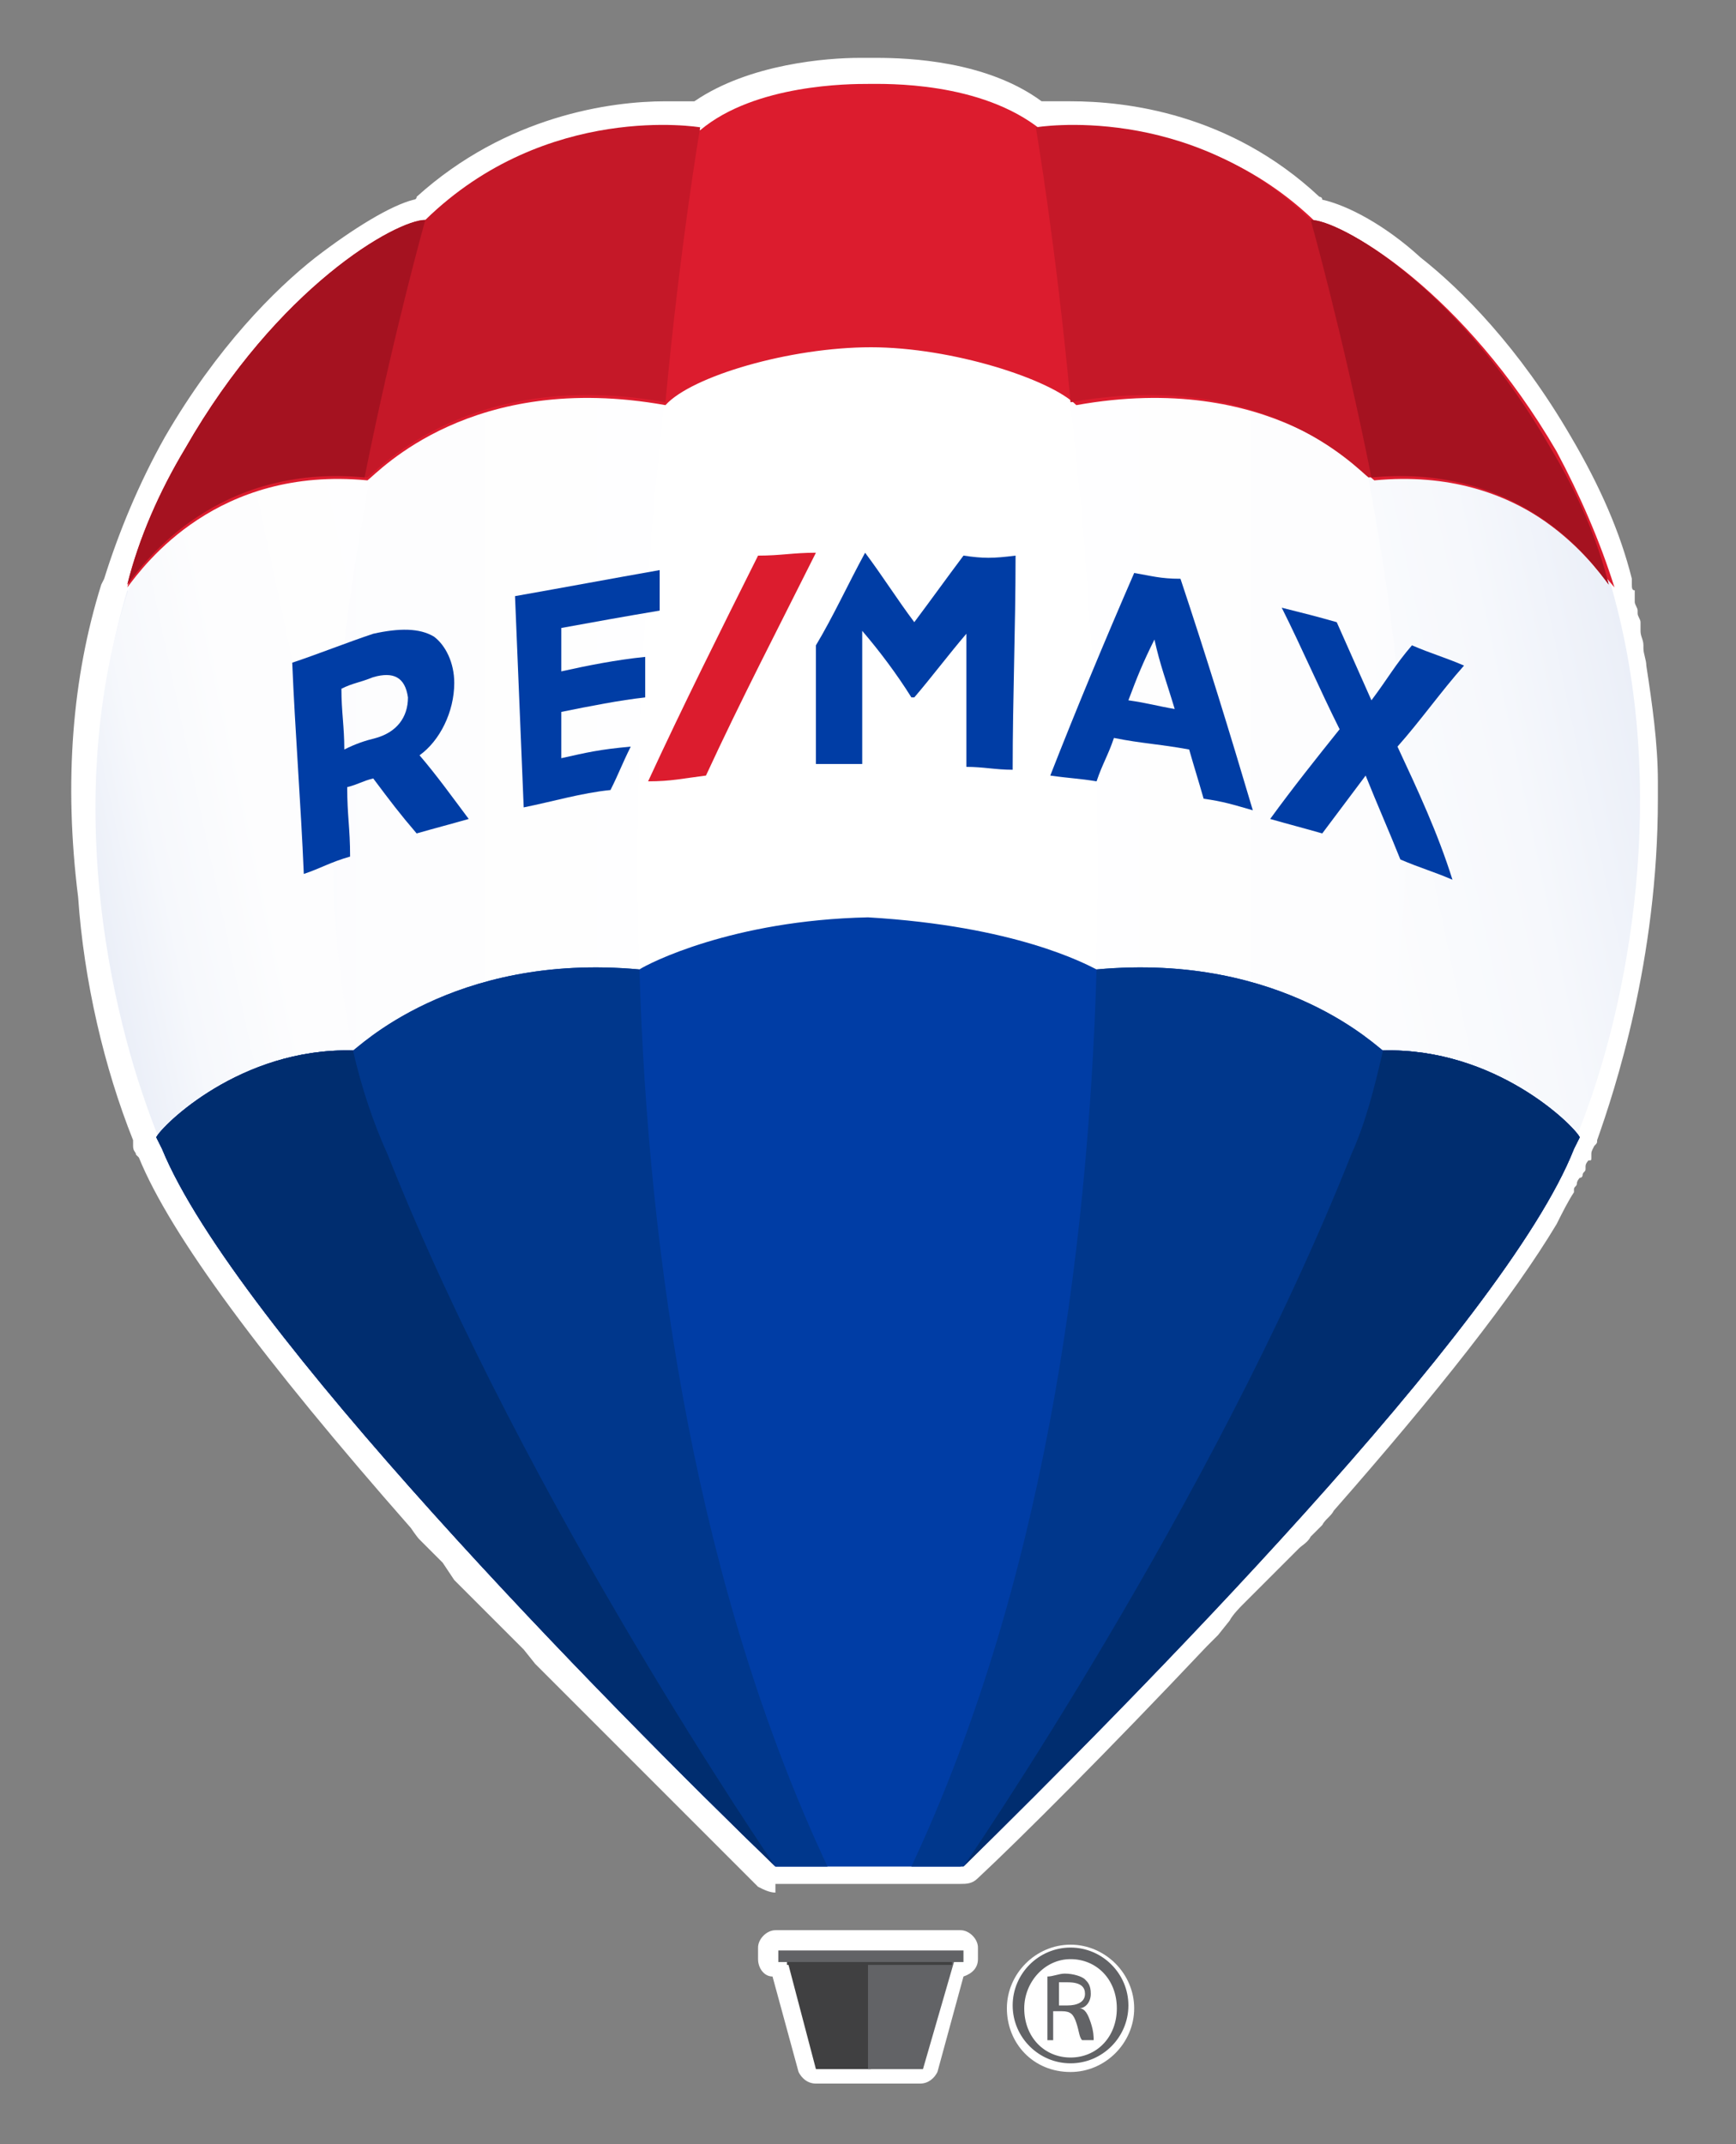 <?xml version="1.0" encoding="utf-8"?>
<!-- Generator: Adobe Illustrator 23.0.3, SVG Export Plug-In . SVG Version: 6.00 Build 0)  -->
<svg version="1.1" id="Layer_1" xmlns="http://www.w3.org/2000/svg" xmlns:xlink="http://www.w3.org/1999/xlink" x="0px" y="0px"
	 viewBox="0 0 60 74.1" style="enable-background:new 0 0 60 74.1;" xml:space="preserve">
<rect x="0" y="0" width="60" height="74.1" fill="#808080" stroke="none"/>
<style type="text/css">
	.st0{fill:#FFFFFF;}
	.st1{fill:url(#SVGID_1_);}
	.st2{fill:url(#SVGID_2_);}
	.st3{fill:url(#SVGID_3_);}
	.st4{fill:url(#SVGID_4_);}
	.st5{fill:#DC1C2E;}
	.st6{fill:#C51828;}
	.st7{fill:#A51220;}
	.st8{fill:#404041;}
	.st9{fill:#626366;}
	.st10{fill:#003DA5;}
	.st11{fill:#00378C;}
	.st12{fill:#002D6F;}
</style>
<g>
	<g>
		<path class="st0" d="M26.8,65.4c-0.2,0-0.4-0.1-0.6-0.2l-2.9-2.9c-1.1-1.1-2.1-2.1-3.2-3.2l-0.4-0.4l-0.4-0.4l-0.4-0.4l-0.4-0.4
			L18.1,57l-0.4-0.4l-0.4-0.4l-0.4-0.4l-0.4-0.4l-0.4-0.4l-0.4-0.4L15.3,54c-0.1-0.1-0.4-0.4-0.4-0.4c-0.1-0.1-0.4-0.4-0.4-0.4
			c-0.1-0.1-0.3-0.4-0.3-0.4C9.1,47,5.9,42.7,4.8,40l-0.1-0.1c0-0.1-0.1-0.1-0.1-0.3c0,0,0,0,0,0c0,0,0-0.1,0-0.1c0,0,0-0.1,0-0.1
			c0,0,0,0,0,0c-1-2.5-1.7-5.5-1.9-8.4C2.2,27,2.5,23.4,3.5,20.2c0,0,0,0,0,0c0,0,0.1-0.2,0.1-0.2c0.5-1.6,1.2-3.3,2.1-4.9
			c1.8-3.1,3.8-5.1,5.2-6.2c1.3-1,2.6-1.8,3.4-2c0,0,0.1,0,0.1-0.1c3.1-2.8,6.7-3.3,8.6-3.3c0.3,0,0.6,0,0.9,0c0,0,0,0,0,0
			c0,0,0.1,0,0.1,0C25.9,2.2,28.6,2,29.7,2c0.1,0,0.2,0,0.3,0c0,0,0,0,0,0c0.1,0,0.2,0,0.3,0c1.1,0,3.8,0.1,5.7,1.5c0,0,0.1,0,0.1,0
			c0,0,0,0,0,0c0.3,0,0.6,0,0.9,0c1.9,0,5.5,0.4,8.6,3.3c0,0,0.1,0,0.1,0.1c0.9,0.2,2.2,0.9,3.4,2c1.4,1.1,3.4,3.1,5.2,6.2
			c1,1.7,1.7,3.3,2.1,4.9c0,0,0,0.1,0,0.1c0,0,0,0.1,0,0.1c0,0.1,0,0.2,0.1,0.2l0,0.2c0,0.1,0,0.1,0,0.2c0,0.1,0.1,0.2,0.1,0.3
			l0,0.1c0,0.1,0.1,0.2,0.1,0.3c0,0.1,0,0.1,0,0.2l0,0.1c0,0.2,0.1,0.3,0.1,0.5c0,0,0,0.1,0,0.1c0,0.2,0.1,0.4,0.1,0.6l0,0
			c0.2,1.3,0.4,2.7,0.4,4l0,0c0,0.2,0,0.4,0,0.6c0,5.6-1.5,10.1-2.1,11.8c0,0.1,0,0.1-0.1,0.2c-0.1,0.2-0.1,0.2-0.1,0.3l0,0.1
			c0,0.1,0,0.1-0.1,0.1c0,0-0.1,0.1-0.1,0.2c0,0,0,0.1,0,0.1c0,0.1-0.1,0.1-0.1,0.2c0,0,0,0.1-0.1,0.1c0,0-0.1,0.1-0.1,0.2
			c0,0.1-0.1,0.1-0.1,0.2l0,0.1c-0.2,0.3-0.4,0.7-0.6,1.1l0,0c-1.5,2.5-4.1,5.8-7.7,9.9c0,0,0,0,0,0c-0.1,0.2-0.3,0.3-0.4,0.5l0,0
			c-0.1,0.1-0.3,0.3-0.4,0.4l0,0c-0.1,0.2-0.3,0.3-0.4,0.4l0,0c-0.1,0.1-0.3,0.3-0.4,0.4l0,0c-0.1,0.1-0.3,0.3-0.4,0.4l0,0
			c-0.1,0.1-0.3,0.3-0.4,0.4l0,0c-0.1,0.1-0.3,0.3-0.4,0.4l0,0c-0.1,0.1-0.3,0.3-0.4,0.4c0,0-0.3,0.3-0.4,0.5l-0.4,0.5
			c-0.1,0.1-0.4,0.4-0.4,0.4c-3.4,3.6-6.4,6.6-7.9,8c-0.2,0.2-0.4,0.2-0.6,0.2H26.8z"/>
		<path class="st0" d="M28.2,72c-0.3,0-0.5-0.2-0.6-0.4l-0.9-3.3c-0.3,0-0.5-0.3-0.5-0.6v-0.4c0-0.3,0.3-0.6,0.6-0.6h6.4
			c0.3,0,0.6,0.3,0.6,0.6v0.4c0,0.3-0.2,0.5-0.5,0.6l-0.9,3.3c-0.1,0.2-0.3,0.4-0.6,0.4H28.2z"/>
		<g>
			<path class="st0" d="M37,71.6c-1.3,0-2.2-1-2.2-2.2c0-1.2,1-2.2,2.2-2.2c1.2,0,2.2,1,2.2,2.2C39.2,70.6,38.2,71.6,37,71.6z"/>
			<path class="st0" d="M37,67.3c1.1,0,2,0.9,2,2c0,1.1-0.9,2-2,2c-1.1,0-2-0.9-2-2C35,68.2,35.9,67.3,37,67.3L37,67.3z"/>
		</g>
	</g>
	<g>
		<g>
			<g>
				<path class="st0" d="M5.4,39.1c0.1,0.2,0.1,0.2,0.2,0.4c0.9,2.3,3.4,5.7,6.4,9.3c3.6,4.3,7.9,8.8,11.2,12.1
					c1.2,1.2,2.4,2.4,3.3,3.3c0,0,0,0,0,0c0.1,0.1,0.1,0.1,0.2,0.2l0,0l3.2,0l0,0l3,0l0.2,0c5.2-5,16.2-16,20.2-22.7l0,0
					c0.2-0.4,0.4-0.7,0.6-1c0,0,0-0.1,0.1-0.1c0-0.1,0.1-0.1,0.1-0.2c0,0,0-0.1,0.1-0.1c0,0,0-0.1,0.1-0.1c0-0.1,0.1-0.1,0.1-0.2
					c0,0,0-0.1,0-0.1c0-0.1,0.1-0.2,0.1-0.3c0,0,0,0,0-0.1l0,0c0-0.1,0-0.1,0.1-0.2c0-0.1,0.1-0.2,0.1-0.2c1.7-4.4,3.3-11.9,1.1-19
					c0,0-5.2-14.1-25.5-14.1C12,5.5,4.5,20.1,4.5,20.1l0,0.4l-0.1-0.1C2.3,27.4,3.8,34.8,5.4,39.1C5.4,39.1,5.4,39.1,5.4,39.1z"/>
				<linearGradient id="SVGID_1_" gradientUnits="userSpaceOnUse" x1="28.412" y1="35.471" x2="3.359" y2="35.471">
					<stop  offset="0" style="stop-color:#FFFFFF"/>
					<stop  offset="0.621" style="stop-color:#FDFDFE"/>
					<stop  offset="0.845" style="stop-color:#F6F8FC"/>
					<stop  offset="1" style="stop-color:#EBEFF8"/>
				</linearGradient>
				<path class="st1" d="M5.4,39.1c0.1,0.2,0.1,0.2,0.2,0.4c0.9,2.3,3.4,5.7,6.4,9.3c3.6,4.3,7.9,8.8,11.2,12.1
					c1.2,1.2,2.4,2.4,3.3,3.3c0.1,0.1,0.2,0.1,0.2,0.2l0,0l1.7,0C18.5,42.9,22.8,13.6,24,6.5C10.3,8.8,4.5,20.1,4.5,20.1l0,0.4
					l-0.1-0.1C2.3,27.4,3.8,34.8,5.4,39.1C5.4,39.1,5.4,39.1,5.4,39.1z"/>
				
					<linearGradient id="SVGID_2_" gradientUnits="userSpaceOnUse" x1="-3043.803" y1="-2868.845" x2="-3068.856" y2="-2868.845" gradientTransform="matrix(-1 0 0 1 -3012.222 2904.316)">
					<stop  offset="0" style="stop-color:#FFFFFF"/>
					<stop  offset="0.621" style="stop-color:#FDFDFE"/>
					<stop  offset="0.845" style="stop-color:#F6F8FC"/>
					<stop  offset="1" style="stop-color:#EBEFF8"/>
				</linearGradient>
				<path class="st2" d="M35.9,6.5c13.8,2.3,19.6,13.6,19.6,13.6l0,0.4l0.1-0.1c2.1,7,0.6,14.4-1.1,18.7c0,0,0,0,0,0
					c-0.1,0.2-0.1,0.2-0.2,0.4c-0.9,2.3-3.4,5.7-6.4,9.3c-3.6,4.3-7.9,8.8-11.2,12.1c-1.3,1.3-2.5,2.5-3.5,3.5l0,0l-1.7,0
					C41.5,42.9,37.2,13.6,35.9,6.5z"/>
				<linearGradient id="SVGID_3_" gradientUnits="userSpaceOnUse" x1="58.499" y1="33.117" x2="28.493" y2="39.495">
					<stop  offset="0" style="stop-color:#EBEFF8"/>
					<stop  offset="0.155" style="stop-color:#F6F8FC"/>
					<stop  offset="0.379" style="stop-color:#FDFDFE"/>
					<stop  offset="1" style="stop-color:#FFFFFF"/>
				</linearGradient>
				<path class="st3" d="M46.8,39.9c-4.3,10.7-11.5,21.9-13.1,24.2c3.2-3.1,8.1-8.1,12.4-13c0.7-0.8,1.3-1.5,2-2.3
					c2.9-3.4,5.2-6.6,6.2-8.9c0-0.1,0-0.1,0.1-0.2c0-0.1,0.1-0.1,0.1-0.2c0,0,0,0,0-0.1c0,0,0-0.1,0.1-0.4
					c1.7-4.3,3.1-11.7,1.1-18.7l-0.1-0.3c0,0-3-5.9-9.8-10C47.2,15.3,50.7,30.1,46.8,39.9z"/>
				<linearGradient id="SVGID_4_" gradientUnits="userSpaceOnUse" x1="20.583" y1="37.044" x2="5.266" y2="40.3">
					<stop  offset="0" style="stop-color:#FFFFFF"/>
					<stop  offset="0.621" style="stop-color:#FDFDFE"/>
					<stop  offset="0.845" style="stop-color:#F6F8FC"/>
					<stop  offset="1" style="stop-color:#EBEFF8"/>
				</linearGradient>
				<path class="st4" d="M5.4,39.1c0.1,0.2,0.1,0.2,0.2,0.4c0.9,2.3,3.4,5.7,6.4,9.3c1,1.1,2,2.3,3,3.5c4.1,4.5,8.5,9,11.4,11.9
					c-1.5-2.3-8.8-13.4-13.1-24.2c-3.9-9.8-0.5-24.6,1-29.8c-6.8,4.1-9.8,10-9.8,10l-0.1,0.3C2.2,27.4,3.7,34.8,5.4,39.1
					C5.4,39.1,5.4,39.1,5.4,39.1z"/>
			</g>
			<g>
				<path class="st5" d="M30,2.9c-0.6,0-3.9,0-5.8,1.6c0,0-5.3-0.9-9.5,3.2c-1,0-5.1,2.3-8.3,7.9c-0.9,1.5-1.6,3.1-2,4.7
					c0.6-0.8,3.1-4.2,8.3-3.7c0.4-0.3,3.6-3.8,10.3-2.6c0.9-1,4.3-2,7.1-2c2.8,0,6.2,1.1,7.1,2c6.7-1.2,9.9,2.3,10.3,2.6
					c5.2-0.5,7.6,2.9,8.3,3.7c-0.5-1.6-1.2-3.2-2-4.7c-3.2-5.5-7.3-7.9-8.3-7.9c-4.2-4.1-9.5-3.2-9.5-3.2C33.9,2.8,30.6,2.9,30,2.9"
					/>
				<path class="st6" d="M24.2,4.4c0,0-5.3-0.9-9.5,3.2c-1,0-5.1,2.3-8.3,7.9c-0.9,1.5-1.6,3.1-2,4.7c0.6-0.8,3.1-4.2,8.3-3.7
					c0.4-0.3,3.6-3.8,10.3-2.6C23.5,8.5,24.2,4.4,24.2,4.4z"/>
				<path class="st7" d="M12.6,16.5C12.6,16.5,12.6,16.5,12.6,16.5c1-5,2.1-8.9,2.1-8.9c-1,0-5.1,2.3-8.3,7.9
					c-0.9,1.5-1.6,3.1-2,4.7C5,19.4,7.5,16,12.6,16.5z"/>
				<path class="st6" d="M35.8,4.4c0,0,5.3-0.9,9.5,3.2c1,0,5.1,2.3,8.3,7.9c0.9,1.5,1.6,3.1,2,4.7c-0.6-0.8-3.1-4.2-8.3-3.7
					c-0.4-0.3-3.6-3.8-10.3-2.6C36.5,8.5,35.8,4.4,35.8,4.4z"/>
				<path class="st7" d="M47.4,16.5C47.4,16.5,47.4,16.5,47.4,16.5c-1-5-2.1-8.9-2.1-8.9c1,0,5.1,2.3,8.3,7.9c0.9,1.5,1.6,3.1,2,4.7
					C55,19.4,52.6,16,47.4,16.5z"/>
			</g>
			<g>
				<polygon class="st8" points="30.1,67.6 30,67.6 27.1,67.6 27.2,67.7 28.2,71.5 30.1,71.5 				"/>
				<polygon class="st9" points="30,67.6 30.1,67.6 33,67.6 33,67.7 31.9,71.5 30,71.5 				"/>
				<path class="st9" d="M33.3,67.8h-6.4c0,0,0,0,0,0v-0.4c0,0,0,0,0,0h6.4c0,0,0,0,0,0L33.3,67.8C33.3,67.8,33.3,67.8,33.3,67.8z"
					/>
				<polygon class="st8" points="32.9,67.9 32.9,67.8 27.2,67.8 27.2,67.9 				"/>
			</g>
			<g>
				<path class="st10" d="M47.8,36.3c-0.1,0-3.4-3.4-9.9-2.8c-0.4-0.2-2.8-1.5-7.9-1.8c-4.7,0.1-7.6,1.6-7.9,1.8
					c-6.5-0.6-9.8,2.8-9.9,2.8c-3.9-0.1-6.6,2.6-6.8,3c0.1,0.2,0.1,0.2,0.2,0.4C8.1,45.8,21,58.9,26.8,64.5H30h3.2
					C39,58.9,52,45.8,54.4,39.7c0.1-0.2,0.1-0.2,0.2-0.4C54.4,38.9,51.7,36.2,47.8,36.3z"/>
				<path class="st11" d="M37.9,33.5c6.5-0.6,9.8,2.8,9.9,2.8c3.9-0.1,6.6,2.6,6.8,3c-0.1,0.2-0.1,0.2-0.2,0.4
					C52,45.8,39,58.9,33.3,64.5h-1.8C36,54.9,37.6,43.6,37.9,33.5L37.9,33.5z"/>
				<path class="st12" d="M47.8,36.3L47.8,36.3c3.9-0.1,6.6,2.6,6.8,3c-0.1,0.2-0.1,0.2-0.2,0.4C52,45.8,39,58.9,33.3,64.5
					c0,0,8.6-12.5,13.4-24.6C47.2,38.8,47.5,37.6,47.8,36.3z"/>
				<path class="st11" d="M22.1,33.5c-6.5-0.6-9.8,2.8-9.9,2.8c-3.9-0.1-6.6,2.6-6.8,3c0.1,0.2,0.1,0.2,0.2,0.4
					C8.1,45.8,21,58.9,26.8,64.5h1.8C24.1,54.9,22.4,43.6,22.1,33.5L22.1,33.5z"/>
				<path class="st12" d="M12.2,36.3L12.2,36.3c-3.9-0.1-6.6,2.6-6.8,3c0.1,0.2,0.1,0.2,0.2,0.4C8.1,45.8,21,58.9,26.8,64.5
					c0,0-8.6-12.5-13.4-24.6C12.9,38.8,12.5,37.6,12.2,36.3z"/>
			</g>
			<g>
				<g>
					<path class="st10" d="M15.7,23.6C15.7,23.6,15.7,23.6,15.7,23.6c0-0.7-0.3-1.3-0.7-1.6c-0.5-0.3-1.2-0.3-2.1-0.1
						c-0.9,0.3-1.9,0.7-2.8,1c0.1,2.4,0.3,4.9,0.4,7.3c0.6-0.2,0.9-0.4,1.6-0.6c0-1-0.1-1.4-0.1-2.4c0.4-0.1,0.5-0.2,0.9-0.3
						c0.6,0.8,0.9,1.2,1.5,1.9c0.7-0.2,1.1-0.3,1.8-0.5c-0.6-0.8-1.1-1.5-1.7-2.2C15.2,25.6,15.7,24.6,15.7,23.6z M14.1,24.1
						C14.1,24.1,14.1,24.1,14.1,24.1c0,0.7-0.4,1.2-1.1,1.4c-0.4,0.1-0.7,0.2-1.1,0.4c0-0.8-0.1-1.3-0.1-2.1
						c0.4-0.2,0.6-0.2,1.1-0.4C13.6,23.2,14,23.4,14.1,24.1z"/>
					<path class="st10" d="M39.2,19.8c-1,2.3-2,4.7-2.9,7c0.7,0.1,1,0.1,1.6,0.2c0.2-0.6,0.4-0.9,0.6-1.5c1,0.2,1.5,0.2,2.6,0.4
						c0.2,0.7,0.3,1,0.5,1.7c0.7,0.1,1,0.2,1.7,0.4c-0.8-2.7-1.6-5.3-2.5-8C40.1,20,39.8,19.9,39.2,19.8z M40.6,24.5
						c-0.6-0.1-0.9-0.2-1.6-0.3c0.3-0.8,0.5-1.3,0.9-2.1C40.1,23,40.3,23.5,40.6,24.5z"/>
					<path class="st10" d="M48.3,25.8c0.8-0.9,1.5-1.9,2.3-2.8c-0.7-0.3-1.1-0.4-1.8-0.7c-0.6,0.7-0.8,1.1-1.4,1.9
						c-0.4-0.9-0.8-1.8-1.2-2.7c-0.7-0.2-1.1-0.3-1.9-0.5c0.7,1.4,1.3,2.8,2,4.2c-0.8,1-1.6,2-2.4,3.1c0.7,0.2,1.1,0.3,1.8,0.5
						c0.6-0.8,0.9-1.2,1.5-2c0.4,1,0.8,1.9,1.2,2.9c0.7,0.3,1.1,0.4,1.8,0.7C49.7,28.8,49,27.3,48.3,25.8z"/>
					<path class="st10" d="M19.4,26.2c0-0.6,0-0.9,0-1.6c1-0.2,2-0.4,2.9-0.5c0-0.6,0-0.9,0-1.4c-1,0.1-2,0.3-2.9,0.5
						c0-0.6,0-0.9,0-1.5c1.1-0.2,2.2-0.4,3.4-0.6c0-0.6,0-0.9,0-1.4c-1.7,0.3-3.3,0.6-5,0.9c0.1,2.4,0.2,4.9,0.3,7.3
						c1-0.2,2-0.5,3-0.6c0.3-0.6,0.4-0.9,0.7-1.5C20.7,25.9,20.3,26,19.4,26.2z"/>
					<path class="st10" d="M33.3,19.2c-0.6,0.8-1.1,1.5-1.7,2.3c-0.6-0.8-1.1-1.6-1.7-2.4c0,0,0,0,0,0c-0.6,1.1-1.1,2.2-1.7,3.2
						c0,1.4,0,2.8,0,4.1c0.6,0,1,0,1.6,0c0-1.5,0-3,0-4.6c0.6,0.7,1.2,1.5,1.7,2.3c0,0,0,0,0,0c0,0,0,0,0.1,0
						c0.6-0.7,1.2-1.5,1.8-2.2c0,1.5,0,3,0,4.6c0.6,0,1,0.1,1.6,0.1c0-2.5,0.1-4.9,0.1-7.4C34.3,19.3,34,19.3,33.3,19.2z"/>
					<path class="st5" d="M24.4,26.8c1.2-2.6,2.5-5.1,3.8-7.7c-0.8,0-1.2,0.1-2,0.1c-1.3,2.6-2.6,5.2-3.8,7.8
						C23.2,27,23.6,26.9,24.4,26.8z"/>
				</g>
			</g>
		</g>
		<g>
			<path class="st9" d="M37,67.3c1.1,0,2,0.9,2,2c0,1.1-0.9,2-2,2c-1.1,0-2-0.9-2-2C35,68.2,35.9,67.3,37,67.3L37,67.3z M37,67.7
				c-0.9,0-1.6,0.8-1.6,1.7c0,1,0.7,1.7,1.6,1.7c0.9,0,1.6-0.7,1.6-1.7C38.6,68.4,37.9,67.7,37,67.7L37,67.7z M36.6,70.5h-0.4v-2.2
				c0.2,0,0.4-0.1,0.6-0.1c0.3,0,0.6,0.1,0.7,0.2c0.1,0.1,0.2,0.2,0.2,0.5c0,0.3-0.2,0.5-0.4,0.5v0c0.2,0,0.3,0.2,0.4,0.5
				c0.1,0.3,0.1,0.5,0.1,0.6h-0.4c-0.1-0.1-0.1-0.3-0.2-0.6c-0.1-0.3-0.2-0.4-0.5-0.4h-0.3V70.5z M36.6,69.3h0.3
				c0.3,0,0.6-0.1,0.6-0.4c0-0.2-0.1-0.4-0.6-0.4c-0.1,0-0.2,0-0.3,0V69.3z"/>
		</g>
	</g>
</g>
</svg>
